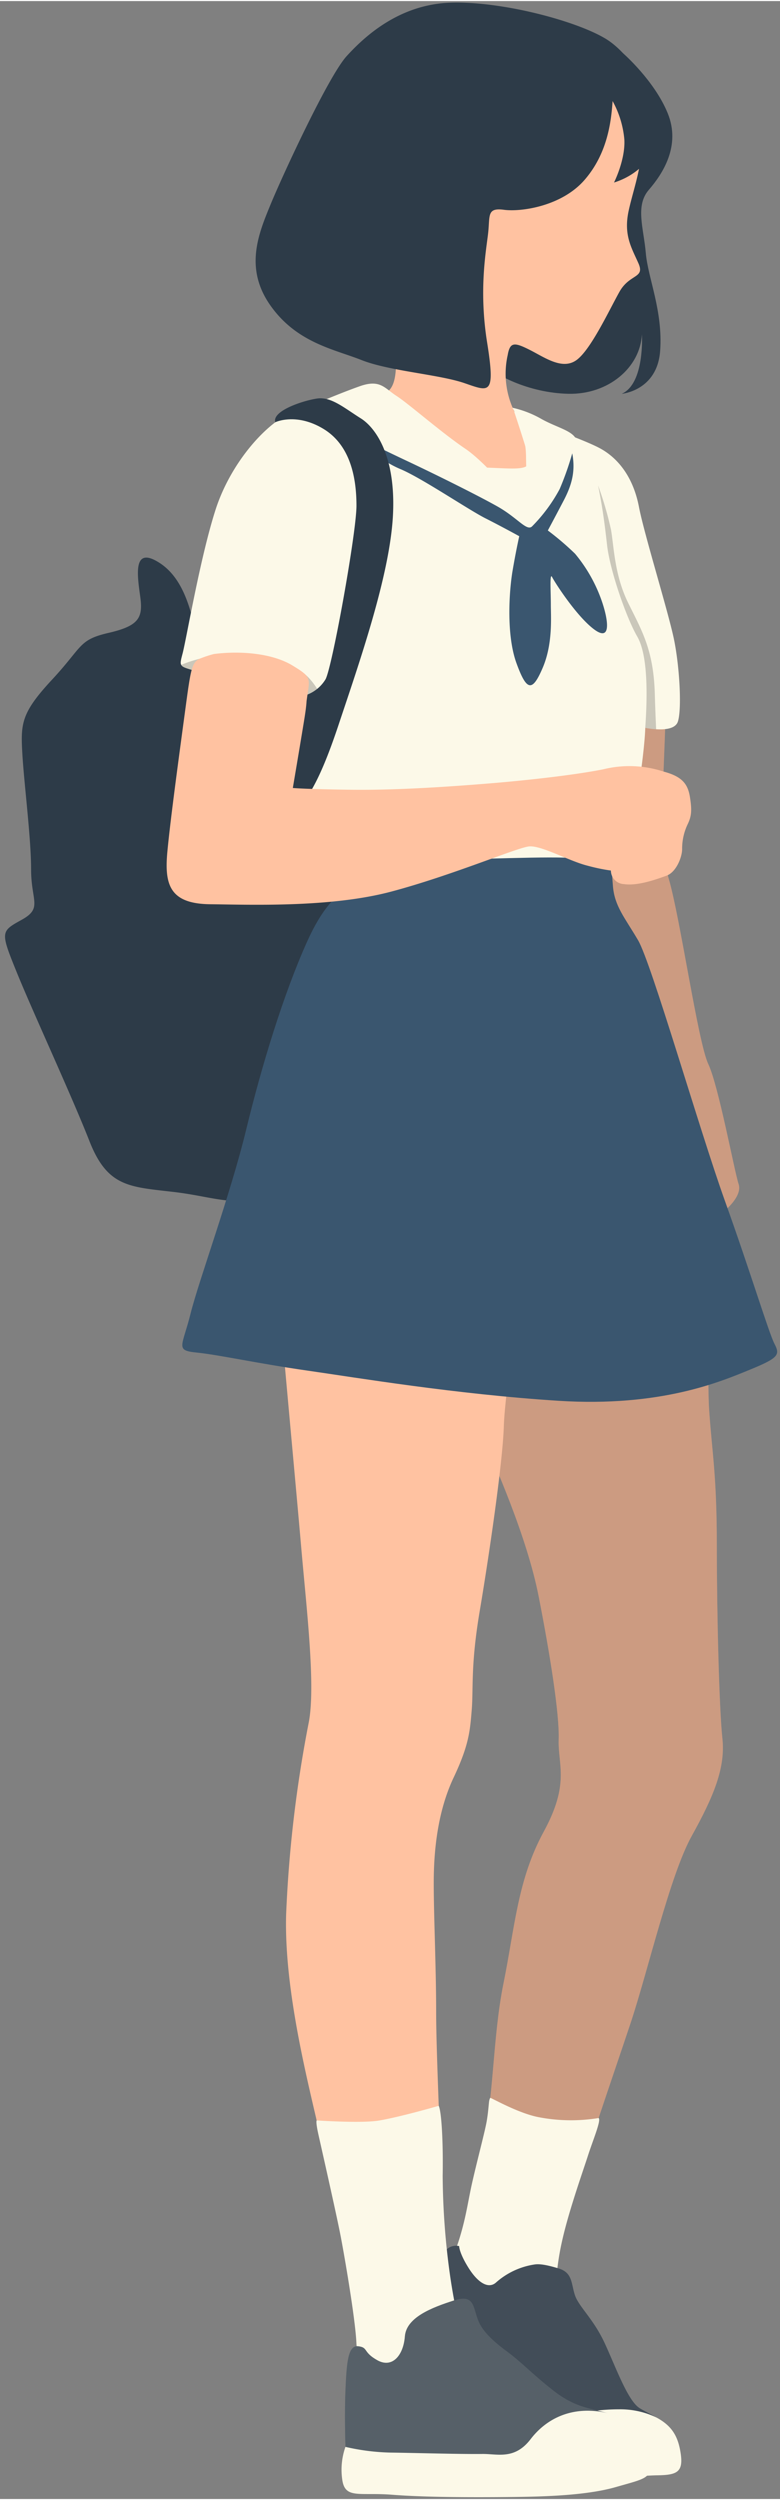 <?xml version="1.0" encoding="UTF-8"?>
<!DOCTYPE svg PUBLIC '-//W3C//DTD SVG 1.0//EN'
          'http://www.w3.org/TR/2001/REC-SVG-20010904/DTD/svg10.dtd'>
<svg height="493" preserveAspectRatio="xMidYMid meet" version="1.0" viewBox="-1.0 -0.3 154.1 492.9" width="154" xmlns="http://www.w3.org/2000/svg" xmlns:xlink="http://www.w3.org/1999/xlink" zoomAndPan="magnify"
><rect x="-1.0" y="-0.3" width="154.1" height="492.9" fill="#808080" stroke="none"/><g id="change1_1"
  ><path d="M116.985,266.64c-38.233-3.14-28.017,4.67-24.039,13.317s10.2,23,12.452,34.416,4.151,23.348,3.978,28.363,2.248,8.648-2.94,18.16-5.708,18.851-7.956,29.919-1.9,23.867-4.323,32.687-3,15.911-5.477,22.137-7.321,11.069-2.306,16.43,22.137,12.625,22.31,3.286-1.729-14.182,1.729-26.288,9.685-29.919,13.144-40.3,7.783-29.228,12.107-37.011,6.687-13.432,6.053-19.254-1.1-24.559-1.1-38.164-.922-18.1-1.5-26.4,1.384-10.261-7.263-10.607S119.153,266.818,116.985,266.64Z" fill="#ffc2a1"
  /></g
  ><g id="change2_1"
  ><path d="M116.985,266.64c-38.233-3.14-28.017,4.67-24.039,13.317s10.2,23,12.452,34.416,4.151,23.348,3.978,28.363,2.248,8.648-2.94,18.16-5.708,18.851-7.956,29.919-1.9,23.867-4.323,32.687-3,15.911-5.477,22.137-7.321,11.069-2.306,16.43,22.137,12.625,22.31,3.286-1.729-14.182,1.729-26.288,9.685-29.919,13.144-40.3,7.783-29.228,12.107-37.011,6.687-13.432,6.053-19.254-1.1-24.559-1.1-38.164-.922-18.1-1.5-26.4,1.384-10.261-7.263-10.607S119.153,266.818,116.985,266.64Z" opacity=".2"
  /></g
  ><g id="change3_1"
  ><path d="M105.25,417.223c-3.734-.77-8.236-3.28-9.382-3.791,0,0-.112.1-.212.55s-.155,2.08-.509,4.118-1.953,8.009-2.915,12.31-1.362,8.431-3.849,14.717-6.452,11.659-3.566,15.395a24.992,24.992,0,0,0,13.075,8.6c5.943,1.755,10.471,1.189,10.924-1.981s.17-6.452,0-11.037a52.822,52.822,0,0,1,1.3-14.716c1.322-5.818,4.075-13.528,5.037-16.527s2.681-7.064,2.112-7.438A33.806,33.806,0,0,1,105.25,417.223Z" fill="#fcf9e8"
  /></g
  ><g id="change4_1"
  ><path d="M128.664,481.857c-2.358,1.02-2.7,1.082-9.829.623s-14.826-.342-17.308-2.615l-.016-.016c-4.195-4.023-9.868-8.4-13.044-9.992-4.241-2.133-8.576-8.655-6.537-11.285s3.168-8.973,4.078-12.826,3.7-3.05,3.7-3.05c0,.062.023,1.369,1.86,4.3,1.883,3,3.953,4.194,5.425,2.887a14.761,14.761,0,0,1,7.634-3.564c.794-.11,1.985-.055,4.755.793s2.436,2.973,3.2,5.261,3.65,4.67,5.86,9.425,4.584,11.464,6.965,12.9c.9.544,2.086,1.128,3.261,1.8C130.929,477.974,131.015,480.838,128.664,481.857Z" fill="#2d3b48"
  /></g
  ><g id="change3_2"
  ><path d="M128.664,481.857c-2.358,1.02-2.7,1.082-9.829.623s-14.826-.342-17.308-2.615l-.016-.016c-4.195-4.023-9.868-8.4-13.044-9.992-4.241-2.133-8.576-8.655-6.537-11.285s3.168-8.973,4.078-12.826,3.7-3.05,3.7-3.05c0,.062.023,1.369,1.86,4.3,1.883,3,3.953,4.194,5.425,2.887a14.761,14.761,0,0,1,7.634-3.564c.794-.11,1.985-.055,4.755.793s2.436,2.973,3.2,5.261,3.65,4.67,5.86,9.425,4.584,11.464,6.965,12.9c.9.544,2.086,1.128,3.261,1.8C130.929,477.974,131.015,480.838,128.664,481.857Z" fill="#fcf9e8" opacity=".1"
  /></g
  ><g id="change3_3"
  ><path d="M128.664,476.5c3.019,1.63,4.32,3.632,4.83,7.216s-.793,4.149-4.585,4.206-8.6.849-13.3-.51-5.207-3.792-5.547-7.811,6.919-4.7,11.306-4.7A16.5,16.5,0,0,1,128.664,476.5Z" fill="#fcf9e8"
  /></g
  ><g id="change1_2"
  ><path d="M59.106,258.108c19.948-.244,31.938,1.153,37.126,3.344s2.536,12.221,2.306,19.485-2.948,25.711-4.76,36.434S92.542,332.59,92.2,336.856s-.576,7.033-3.574,13.375-3.805,13.489-3.92,19.254.461,17.641.461,26.865S86.2,424.713,86.2,434.167s3.228,26.288,4.612,29.977-1.384,2.191-7.494,4.612-14.067,3.923-13.49,1.1-.346-10.782-1.153-17.7-4.151-21.1-6.341-30.9-7.264-28.7-6.8-44.1A250.463,250.463,0,0,1,60,339.364c1.383-7.177-.433-22.4-1.47-34.33s-3.459-37.875-3.8-42.372S55.7,258.15,59.106,258.108Z" fill="#ffc2a1"
  /></g
  ><g id="change3_4"
  ><path d="M74.007,417.9c-3.124.553-10.566.113-12.443,0,0,0-.236.17.33,2.717s3.51,15.508,4.359,19.866,3,16.924,3.169,21.509a68.563,68.563,0,0,1,.17,6.9c-.113,1.358-.057,2.49,2.038,2.943s9.622-1.019,14.036-2.264,6.679-1.755,5.661-5.094a123.591,123.591,0,0,1-3.4-15.9,146.638,146.638,0,0,1-1.471-19.753c.113-6.509-.207-12.623-.783-13.811C85.676,415.015,78.478,417.109,74.007,417.9Z" fill="#fcf9e8"
  /></g
  ><g id="change4_2"
  ><path d="M93.874,458.2c-1.582-2.864-.664-6.214-5.149-4.79s-9.454,3.375-9.737,7.111-2.491,6.339-5.434,4.7-1.75-2.529-3.79-2.765-2.266,3.387-2.493,8.255-.056,10.641,0,12.112c0,0,2.095,3.113,7.3,3.113s20.942.283,25.3,0,3.113-.452,8.094-3.622,9.509-4.7,11.773-4.528,2.377-1.245-1.019-2.207-6.226-1.076-10.584-4.528-6-5.377-9-7.585S94.646,459.6,93.874,458.2Z" fill="#2d3b48"
  /></g
  ><g id="change3_5"
  ><path d="M93.874,458.2c-1.582-2.864-.664-6.214-5.149-4.79s-9.454,3.375-9.737,7.111-2.491,6.339-5.434,4.7-1.75-2.529-3.79-2.765-2.266,3.387-2.493,8.255-.056,10.641,0,12.112c0,0,2.095,3.113,7.3,3.113s20.942.283,25.3,0,3.113-.452,8.094-3.622,9.509-4.7,11.773-4.528,2.377-1.245-1.019-2.207-6.226-1.076-10.584-4.528-6-5.377-9-7.585S94.646,459.6,93.874,458.2Z" fill="#fcf9e8" opacity=".2"
  /></g
  ><g id="change3_6"
  ><path d="M94.262,483.711c3.056-.04,6.4,1.206,9.573-2.926s8.264-6.622,14.886-5.207,7.354,4.233,8.377,8.6-.113,4.245-6.4,6.056-15.565,1.925-21.9,1.981-15.816.057-22.256-.453-9.271.849-9.893-2.773a13.562,13.562,0,0,1,.6-6.676,43.671,43.671,0,0,0,8.961,1.129C80.912,483.5,89.847,483.767,94.262,483.711Z" fill="#fcf9e8"
  /></g
  ><g id="change4_3"
  ><path d="M37.661,124.363c-1.384-7.033-3.574-11.959-7.956-14.281s-3.574,3-3,7.141-.231,5.757-6.226,7.14-5.073,2.652-11.184,9.224-6.226,8.648-5.88,14.643,1.729,16.6,1.729,22.829,2.317,7.609-1.839,9.915-4.272,2.306-1.043,10.262S13.1,215.564,16.677,224.672,24.632,233.665,33.4,234.7s12.221,3.459,22.6,0c6.391-2.13,17.347-32.554,12.926-56.683C66.161,162.97,48.86,152.043,47,146.825A213.044,213.044,0,0,0,37.661,124.363Z" fill="#2d3b48"
  /></g
  ><g id="change1_3"
  ><path d="M130.437,140.39c.114,6.113-1.584,24.791.68,32.488s5.773,32.263,7.81,36.564,5.151,21.169,6,23.716-3.226,6.113-6.452,7.811-6.623-7.132-13.415-24.791S113,196.916,113,178.02s6.454-35.448,7.473-39.228S130.437,140.39,130.437,140.39Z" fill="#ffc2a1"
  /></g
  ><g id="change2_2"
  ><path d="M130.437,140.39c.114,6.113-1.584,24.791.68,32.488s5.773,32.263,7.81,36.564,5.151,21.169,6,23.716-3.226,6.113-6.452,7.811-6.623-7.132-13.415-24.791S113,196.916,113,178.02s6.454-35.448,7.473-39.228S130.437,140.39,130.437,140.39Z" opacity=".2"
  /></g
  ><g id="change4_4"
  ><path d="M94.157,70.828c2.207,2.547,9.254,6.2,17.149,6.367s14.167-5.179,14.512-11.716c0,0,.6,9.687-3.984,11.72,0,0,7.029-.6,7.59-8.494s-2.411-14.348-2.835-19.272-2.123-9.339.594-12.481,6.367-8.659,3.736-15.112-8.807-11.823-8.807-11.823c-1.665-1.588-16.613,22.1-23.558,26.6S89.232,42.9,88.893,49.942,94.157,70.828,94.157,70.828Z" fill="#2d3b48"
  /></g
  ><g id="change1_4"
  ><path d="M110.627,11.454c6.864,3.258,13.924,6.905,14.943,13.018s-1.359,11.886-2.377,16.641.566,7.244,1.924,10.3-1.7,2.037-3.736,5.66-5.66,11.433-8.49,13.471-6.339-.566-9.282-2.038-3.849-1.585-4.3,1.019a16.928,16.928,0,0,0,2.151,12.679c3.283,4.98,5.773,11.206,3.736,13.923s-7.7,2.6-13.924-1.019S80.4,86.846,75.761,82.884s-5.546-5.66-3.282-5.547,4.641.113,4.754-5.773,2.038-25.131,2.6-31.583S90.138,24.019,95.232,18.7,107.7,10.064,110.627,11.454Z" fill="#ffc2a1"
  /></g
  ><g id="change4_5"
  ><path d="M120.306,35.509c5.179-1.613,8.575-5.773,9.084-10.1s-4.839-14.688-10.7-18.254S98.062-.319,87.987.021,71.12,6.586,67.5,10.548,54.819,34.094,52.442,39.867s-5.207,12.566,0,19.924,12.565,8.6,18,10.754,15.282,2.83,20.263,4.528,6.226,2.6,4.528-8.037-.113-18.452.226-21.735-.26-4.868,3.1-4.415,11.394-.679,15.922-5.886,5.264-11.434,5.547-15.565a19.111,19.111,0,0,1,2.321,7.584C122.57,31.038,120.306,35.509,120.306,35.509Z" fill="#2d3b48"
  /></g
  ><g id="change3_7"
  ><path d="M132.93,141.861c-.467,1.463-2.615,1.634-4.3,1.525a16.538,16.538,0,0,1-2.14-.272l-.008-.008c-.117,4.529-2.039,19.02-4.078,23.433s-5.588,8.086-15.1,7.861-45.24-4.919-57.793-4.919-11.441-13.129-8.5-21.962a25.23,25.23,0,0,0,1.447-7.651c.047-4.264-1.618-6.895-4.163-7.743-2.234-.74-3.214-.88-3.494-1.44-.211-.4-.055-1.012.264-2.21.763-2.888,3.456-18.873,6.514-28.383s10.3-17.433,15.394-19.355S70.1,76.658,72.249,76.106s3.324,1.012,6.8,4.459c0,0,6.926,11,14.265,11.145s10.95,1.019,10.1-2.031-2.849-9.02-2.849-9.02c2.164,1.758,13.8,5.393,17.425,7.549s6.227,5.992,7.246,11.316,5.767,20.6,6.9,26.04S133.724,139.37,132.93,141.861Z" fill="#fcf9e8"
  /></g
  ><g id="change2_3"
  ><path d="M62.918,138.693c-.28.848-18.733,1.471-18.733,1.471s-.677-.117-1.728-.3c.047-4.264-1.618-6.895-4.163-7.743-2.234-.74-3.214-.88-3.494-1.44a25.61,25.61,0,0,1,11.479-1.9c6.584.389,11.114,2.14,13.114,3.876S63.206,137.845,62.918,138.693Z" opacity=".2"
  /></g
  ><g id="change5_1"
  ><path d="M111.193,85.94c1.925,5.151,1.149,8.547-.84,12.339s-3.122,5.886-3.122,5.886a56.172,56.172,0,0,1,5.377,4.585,29.805,29.805,0,0,1,5.321,9.452c1.273,3.736,1.868,8.066-1.613,5.434s-7.726-9.254-8.236-10.273-.254,2.972-.254,5.434.424,7.726-1.614,12.48-3.141,4.67-5.179-.934-1.443-14.263-.764-18.253,1.316-6.792,1.316-6.792-3.226-1.783-6.664-3.524S82.355,93.836,78.11,92.053s-6.452-4.585-10.018-6.113,7.386,1.019,9.764,1.783a172.713,172.713,0,0,1,16.725,7.641c3.226,1.868,6.289,6.877,9.006,5.688s5.088-10.357,5.427-11.291A37.5,37.5,0,0,1,111.193,85.94Z" fill="#3a566f"
  /></g
  ><g id="change3_8"
  ><path d="M112.611,85.791c-1.022-1.436-3.8-2.058-6.568-3.586a20.487,20.487,0,0,0-5.817-2.264,19.685,19.685,0,0,1,2.7,9.622c.056,5.546.509,8.942,0,10.923,0,0-7.3-9.282-12-12.452S79.723,79.148,77.346,77.62,74.12,74.28,70.1,75.695s-8.558,3.415-10.723,4.181-1.462.856,2.007,2.2c4.16,1.613,12.4,5.731,17.914,8.32s14.009,6.792,18,9.042,5.773,4.967,6.834,3.906A31.792,31.792,0,0,0,109.566,96a58.232,58.232,0,0,0,2.844-8.363A5.836,5.836,0,0,0,112.611,85.791Z" fill="#fcf9e8"
  /></g
  ><g id="change2_4"
  ><path d="M128.626,143.386a16.538,16.538,0,0,1-2.14-.272l-.008-.008c.451-6.4.537-14.374-1.588-18.024S119.5,112.092,118.929,107s-1-7.892-1.767-11.713a67.662,67.662,0,0,1,2.553,8.74c.592,3.4.677,8.919,3.393,14.437s5.012,9.253,5.261,18C128.455,139.58,128.564,141.814,128.626,143.386Z" opacity=".2"
  /></g
  ><g id="change4_6"
  ><path d="M70.29,82.049c-3.324-2.088-5.88-4.323-8.647-3.92s-8.953,2.437-8.253,4.678c0,0,4.1-1.968,9.521,1.318s6.514,9.858,6.514,15.161-4.785,31.822-6.11,34.244a7.3,7.3,0,0,1-6,3.516c-2.018.115-5.246,11.645-7.206,17.525s-3,6.918,2.537,6.918,9.223-6.918,13.259-19.024,10.07-29.3,10.722-41.161S73.163,83.855,70.29,82.049Z" fill="#2d3b48"
  /></g
  ><g id="change5_2"
  ><path d="M86.547,169.1c12.682-.156,23.918-.845,28.824,0s4.382,1.4,4.727,5.313,2.306,6.1,4.958,10.6,12.106,37.372,17.179,51.488,8.648,25.992,9.772,28.153.865,2.767-4.843,5.1-17.554,7.437-37.875,6.14-39.964-4.583-49.642-5.967-17.461-3.113-21.784-3.545-2.854-1.124-1.211-7.7,7.869-23.456,10.982-36.286,7.423-26.84,12.013-37.043,7.967-9.685,11.38-14.355S83.961,169.131,86.547,169.1Z" fill="#3a566f"
  /></g
  ><g id="change1_5"
  ><path d="M134.915,162.01a11.194,11.194,0,0,0-1.152,4.9c.054,1.619-1.152,4.67-3.059,5.362s-5.705,2.078-8.413,1.673a2.7,2.7,0,0,1-2.6-2.677,36.655,36.655,0,0,1-4.607-.957c-3.549-.864-9.168-4.063-11.589-3.8s-15.137,5.7-27.153,8.9-27.761,2.592-35.8,2.506-9.082-3.891-8.475-10.374,2.42-19.713,3.549-28.1,1.292-9.424,3.2-10.117a21.881,21.881,0,0,1,2.451-.786c5.191-.662,11.479-.171,15.5,2.257.008,0,.008.008.015.008,4.008,2.428,3.393,2.459,2.787,7.012-.078,1.346-.327,2.856-.608,4.568-.692,4.234-2.109,12.592-2.109,12.592s2.366.234,11.651.35,20.344-.692,27.379-1.268,16.546-1.619,22.313-2.771a21.585,21.585,0,0,1,11.93.46c3.689.98,4.787,2.482,5.191,5.074S135.607,160.508,134.915,162.01Z" fill="#ffc2a1"
  /></g
></svg
>

